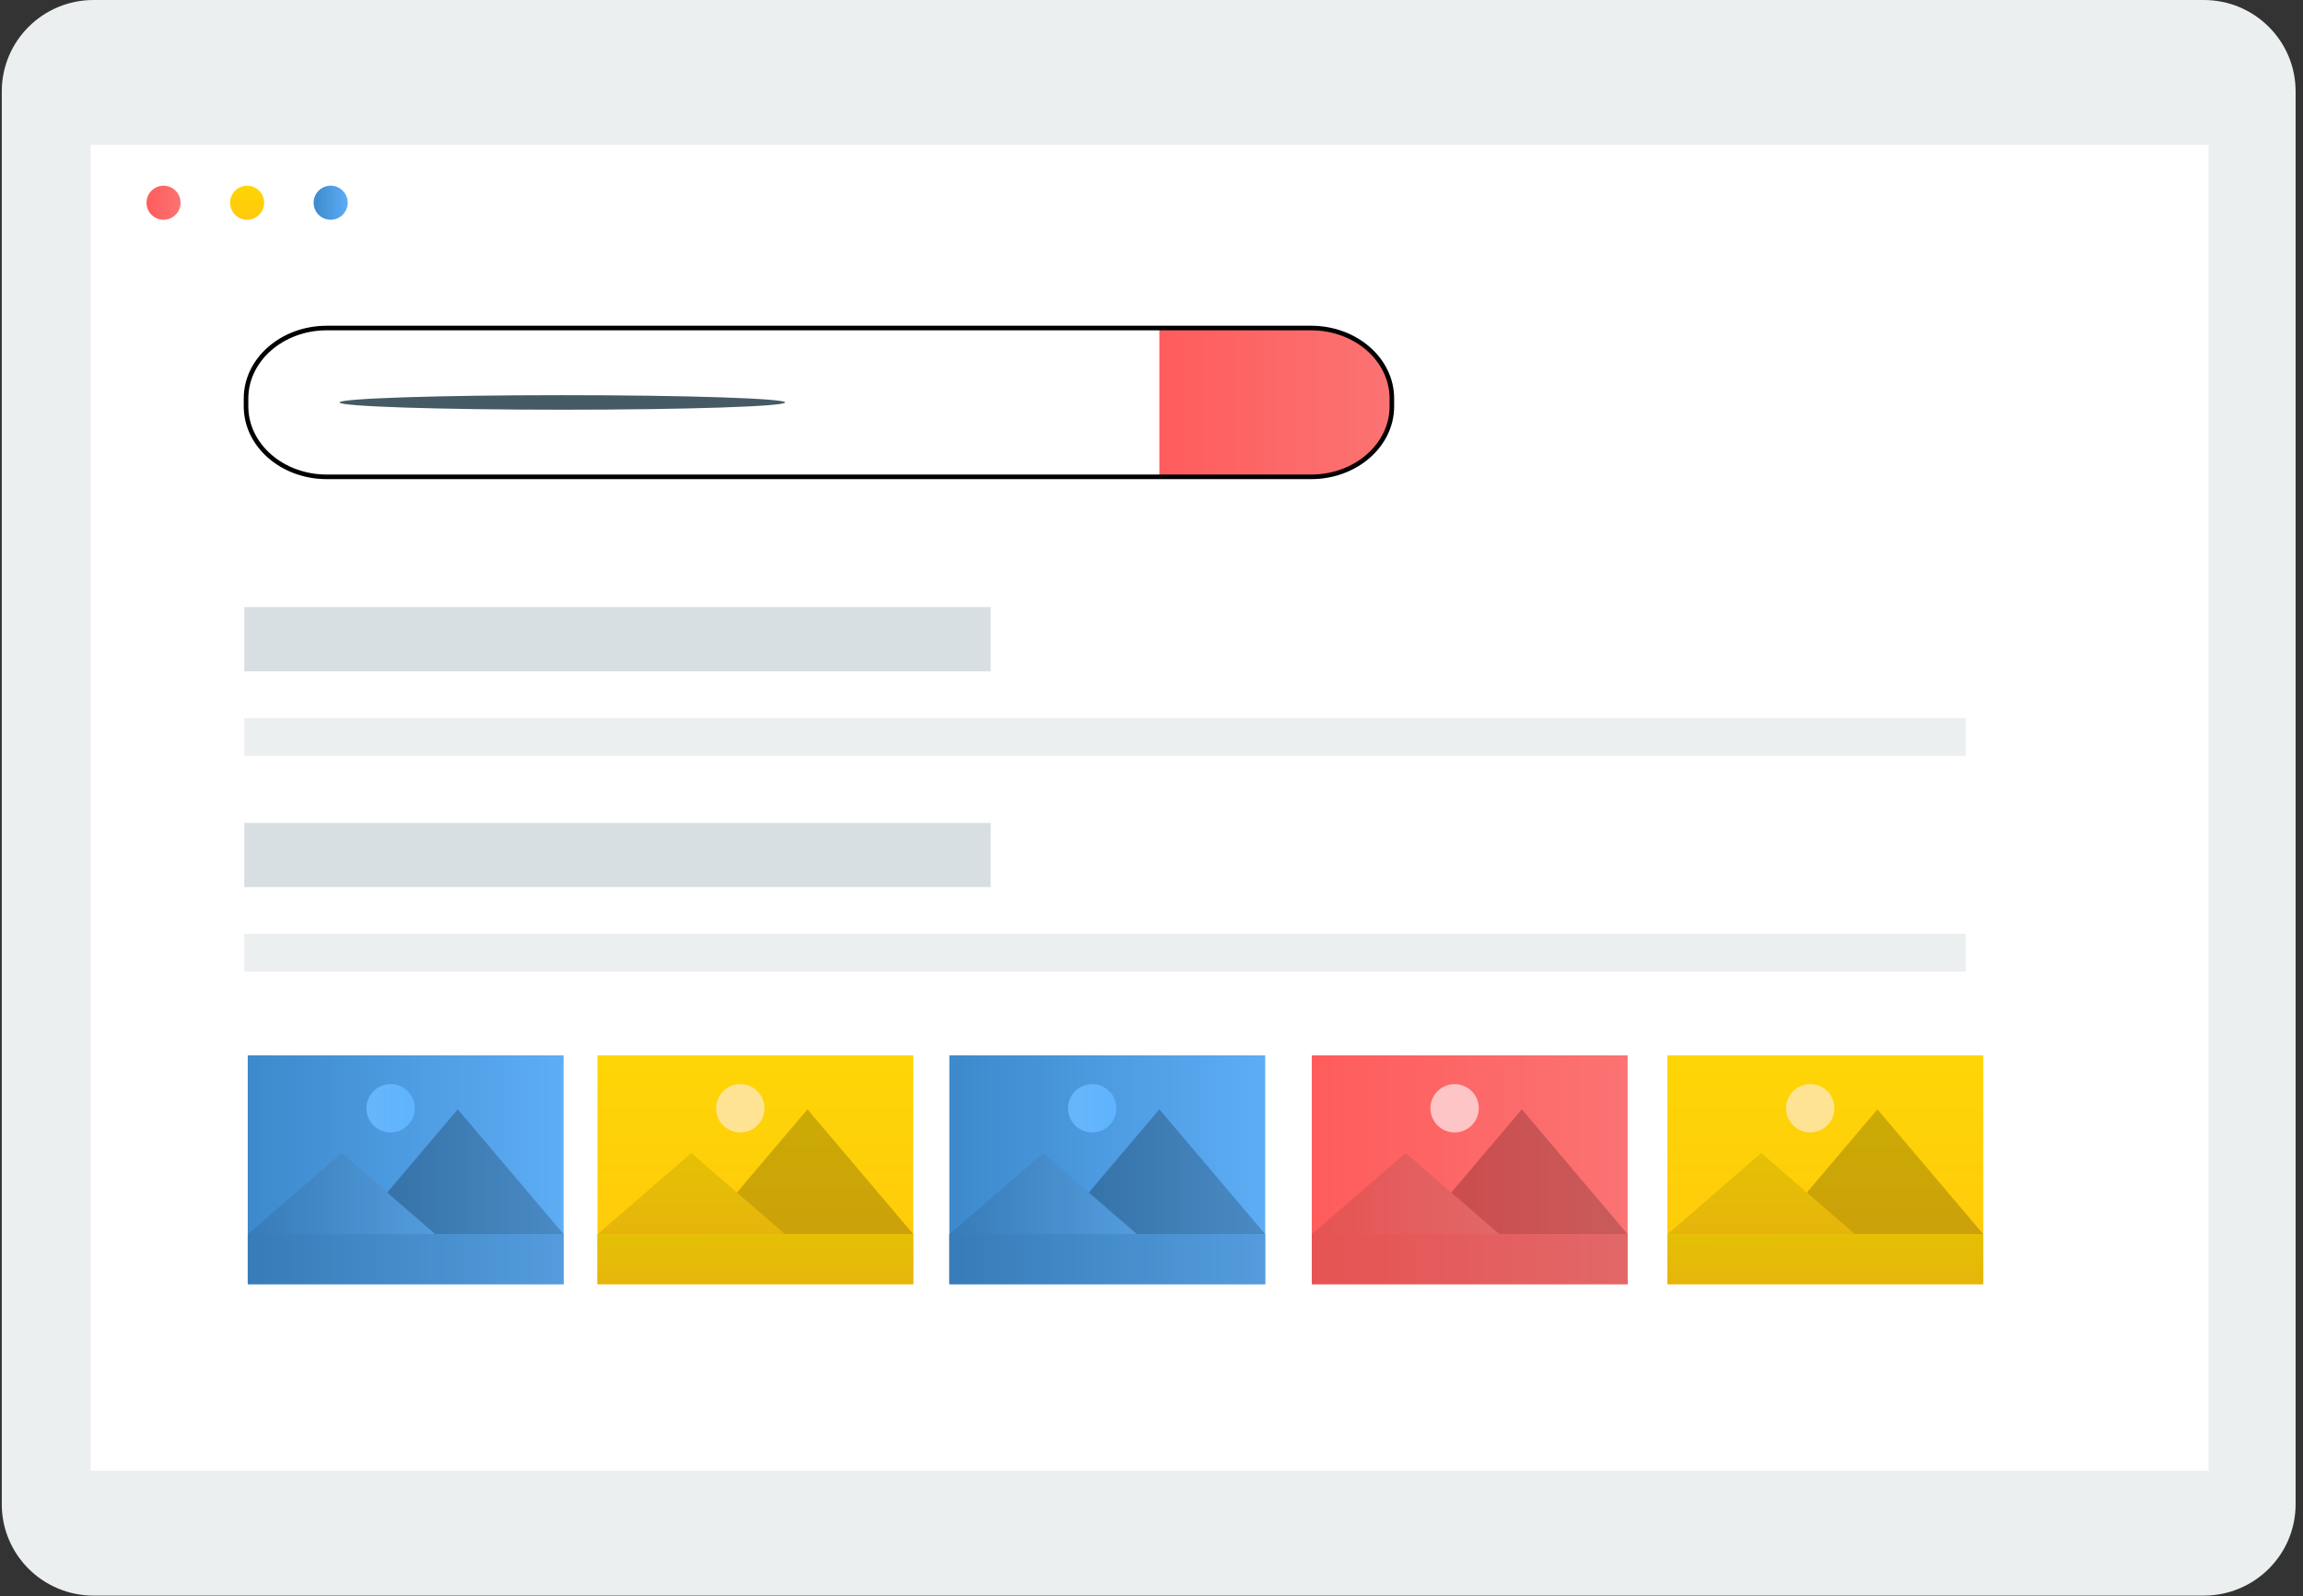 <?xml version="1.0" encoding="UTF-8"?>
<svg xmlns="http://www.w3.org/2000/svg" width="251" height="174" viewBox="0 0 251 174" fill="none">
  <rect x="0" y="0" width="251" height="174" fill="#333333" stroke="none"/>
  <path d="M240.185 173.951H10.203C4.675 173.951 0.194 169.492 0.194 163.992V9.959C0.194 4.459 4.675 0 10.203 0H240.185C245.713 0 250.194 4.459 250.194 9.959V163.992C250.194 169.492 245.713 173.951 240.185 173.951Z" fill="#ECEFF0"></path>
  <path d="M240.702 15.803H9.878V160.328H240.702V15.803Z" fill="white"></path>
  <path d="M17.826 23.958C18.851 23.958 19.682 23.127 19.682 22.102C19.682 21.077 18.851 20.246 17.826 20.246C16.801 20.246 15.97 21.077 15.97 22.102C15.97 23.127 16.801 23.958 17.826 23.958Z" fill="url(#paint0_linear)"></path>
  <path d="M26.933 23.958C27.958 23.958 28.789 23.127 28.789 22.102C28.789 21.077 27.958 20.246 26.933 20.246C25.908 20.246 25.077 21.077 25.077 22.102C25.077 23.127 25.908 23.958 26.933 23.958Z" fill="url(#paint1_linear)"></path>
  <path d="M36.04 23.958C37.065 23.958 37.896 23.127 37.896 22.102C37.896 21.077 37.065 20.246 36.04 20.246C35.015 20.246 34.184 21.077 34.184 22.102C34.184 23.127 35.015 23.958 36.04 23.958Z" fill="url(#paint2_linear)"></path>
  <path d="M85.57 43.873C85.57 44.31 74.696 44.665 61.287 44.665C47.871 44.665 37 44.31 37 43.873C37 43.436 47.871 43.081 61.287 43.081C74.696 43.081 85.57 43.435 85.57 43.873Z" fill="#455A64"></path>
  <path d="M126.359 35.62V52.126H142.285C144.787 52.126 147.187 51.256 148.956 49.709C150.726 48.161 151.721 46.062 151.722 43.873C151.722 42.789 151.478 41.715 151.003 40.714C150.529 39.712 149.834 38.802 148.958 38.036C148.081 37.269 147.041 36.661 145.896 36.247C144.751 35.832 143.524 35.619 142.285 35.62H126.359Z" fill="url(#paint3_linear)"></path>
  <path d="M35.625 35.761H142.886C147.784 35.761 151.696 39.228 151.696 43.438V44.308C151.696 48.517 147.784 51.985 142.886 51.985H35.625C30.727 51.985 26.815 48.517 26.815 44.308V43.438C26.815 39.228 30.727 35.761 35.625 35.761Z" stroke="black" stroke-width="0.5"></path>
  <path d="M61.423 115.051H27.003V139.992H61.423V127.522V115.051Z" fill="url(#paint4_linear)"></path>
  <path d="M99.536 115.051H65.115V139.992H99.536V127.522V115.051Z" fill="url(#paint5_linear)"></path>
  <path d="M216.149 115.051H181.728V139.992H216.149V127.522V115.051Z" fill="url(#paint6_linear)"></path>
  <path d="M137.892 115.051H103.471V139.992H137.892V127.522V115.051Z" fill="url(#paint7_linear)"></path>
  <path d="M177.392 115.051H142.971V139.992H177.392V127.522V115.051Z" fill="url(#paint8_linear)"></path>
  <path d="M45.204 120.821C45.205 121.343 45.05 121.853 44.761 122.287C44.471 122.721 44.06 123.059 43.578 123.259C43.096 123.459 42.566 123.512 42.054 123.41C41.543 123.309 41.072 123.058 40.703 122.689C40.334 122.32 40.083 121.85 39.981 121.339C39.879 120.827 39.931 120.297 40.131 119.815C40.33 119.333 40.668 118.921 41.102 118.631C41.536 118.341 42.045 118.186 42.567 118.186C43.266 118.186 43.936 118.464 44.431 118.958C44.925 119.452 45.203 120.122 45.204 120.821Z" fill="url(#paint9_linear)"></path>
  <path d="M38.358 134.55H61.424L49.891 120.938L38.358 134.55Z" fill="url(#paint10_linear)"></path>
  <path opacity="0.2" d="M38.358 134.55H61.424L49.891 120.938L38.358 134.55Z" fill="black"></path>
  <path d="M27.003 134.562H47.457L37.23 125.698L27.003 134.562Z" fill="url(#paint11_linear)"></path>
  <path opacity="0.1" d="M27.003 134.562H47.457L37.23 125.698L27.003 134.562Z" fill="black"></path>
  <path d="M61.423 134.55H27.003V140H61.423V134.55Z" fill="url(#paint12_linear)"></path>
  <path opacity="0.1" d="M61.423 134.55H27.003V140H61.423V134.55Z" fill="black"></path>
  <path d="M83.317 120.821C83.318 121.343 83.163 121.853 82.874 122.287C82.585 122.721 82.173 123.059 81.691 123.259C81.209 123.459 80.679 123.512 80.167 123.41C79.656 123.309 79.186 123.058 78.816 122.689C78.447 122.32 78.196 121.85 78.094 121.339C77.992 120.827 78.044 120.297 78.244 119.815C78.443 119.333 78.781 118.921 79.215 118.631C79.648 118.341 80.159 118.186 80.68 118.186C81.379 118.186 82.049 118.464 82.544 118.958C83.038 119.452 83.316 120.122 83.317 120.821Z" fill="#FFE395"></path>
  <path d="M76.471 134.55H99.537L88.004 120.938L76.471 134.55Z" fill="url(#paint13_linear)"></path>
  <path opacity="0.2" d="M76.471 134.55H99.537L88.004 120.938L76.471 134.55Z" fill="black"></path>
  <path d="M65.115 134.562H85.57L75.343 125.698L65.115 134.562Z" fill="url(#paint14_linear)"></path>
  <path opacity="0.1" d="M65.115 134.562H85.57L75.343 125.698L65.115 134.562Z" fill="black"></path>
  <path d="M99.536 134.55H65.115V140H99.536V134.55Z" fill="url(#paint15_linear)"></path>
  <path opacity="0.1" d="M99.536 134.55H65.115V140H99.536V134.55Z" fill="black"></path>
  <path d="M199.93 120.821C199.93 121.343 199.776 121.853 199.487 122.287C199.197 122.721 198.786 123.059 198.304 123.259C197.822 123.459 197.292 123.512 196.78 123.41C196.268 123.309 195.798 123.058 195.429 122.689C195.06 122.32 194.809 121.85 194.707 121.339C194.605 120.827 194.657 120.297 194.856 119.815C195.056 119.333 195.394 118.921 195.828 118.631C196.261 118.341 196.771 118.186 197.293 118.186C197.992 118.186 198.662 118.464 199.157 118.958C199.651 119.452 199.929 120.122 199.93 120.821Z" fill="#FFE395"></path>
  <path d="M193.084 134.55H216.149L204.616 120.938L193.084 134.55Z" fill="url(#paint16_linear)"></path>
  <path opacity="0.2" d="M193.084 134.55H216.149L204.616 120.938L193.084 134.55Z" fill="black"></path>
  <path d="M181.728 134.562H202.183L191.955 125.698L181.728 134.562Z" fill="url(#paint17_linear)"></path>
  <path opacity="0.1" d="M181.728 134.562H202.183L191.955 125.698L181.728 134.562Z" fill="black"></path>
  <path d="M216.149 134.55H181.728V140H216.149V134.55Z" fill="url(#paint18_linear)"></path>
  <path opacity="0.1" d="M216.149 134.55H181.728V140H216.149V134.55Z" fill="black"></path>
  <path d="M121.672 120.821C121.673 121.343 121.519 121.853 121.229 122.287C120.94 122.721 120.528 123.059 120.046 123.259C119.565 123.459 119.034 123.512 118.523 123.41C118.011 123.309 117.541 123.058 117.172 122.689C116.803 122.32 116.551 121.85 116.449 121.339C116.347 120.827 116.399 120.297 116.599 119.815C116.798 119.333 117.136 118.921 117.57 118.631C118.004 118.341 118.514 118.186 119.035 118.186C119.734 118.186 120.405 118.464 120.899 118.958C121.394 119.452 121.672 120.122 121.672 120.821Z" fill="url(#paint19_linear)"></path>
  <path d="M114.826 134.55H137.892L126.359 120.938L114.826 134.55Z" fill="url(#paint20_linear)"></path>
  <path opacity="0.2" d="M114.826 134.55H137.892L126.359 120.938L114.826 134.55Z" fill="black"></path>
  <path d="M103.471 134.562H123.925L113.698 125.698L103.471 134.562Z" fill="url(#paint21_linear)"></path>
  <path opacity="0.1" d="M103.471 134.562H123.925L113.698 125.698L103.471 134.562Z" fill="black"></path>
  <path d="M137.892 134.55H103.471V140H137.892V134.55Z" fill="url(#paint22_linear)"></path>
  <path opacity="0.1" d="M137.892 134.55H103.471V140H137.892V134.55Z" fill="black"></path>
  <path d="M161.173 120.821C161.174 121.343 161.019 121.853 160.73 122.287C160.44 122.721 160.029 123.059 159.547 123.259C159.065 123.459 158.535 123.512 158.023 123.41C157.511 123.309 157.041 123.058 156.672 122.689C156.303 122.32 156.052 121.85 155.95 121.339C155.848 120.827 155.9 120.297 156.1 119.815C156.299 119.333 156.637 118.921 157.071 118.631C157.504 118.341 158.014 118.186 158.536 118.186C159.235 118.186 159.905 118.464 160.4 118.958C160.894 119.452 161.172 120.122 161.173 120.821Z" fill="#FDC5C5"></path>
  <path d="M154.327 134.55H177.392L165.86 120.938L154.327 134.55Z" fill="url(#paint23_linear)"></path>
  <path opacity="0.2" d="M154.327 134.55H177.392L165.86 120.938L154.327 134.55Z" fill="black"></path>
  <path d="M142.971 134.562H163.426L153.198 125.698L142.971 134.562Z" fill="url(#paint24_linear)"></path>
  <path opacity="0.1" d="M142.971 134.562H163.426L153.198 125.698L142.971 134.562Z" fill="black"></path>
  <path d="M177.392 134.55H142.971V140H177.392V134.55Z" fill="url(#paint25_linear)"></path>
  <path opacity="0.1" d="M177.392 134.55H142.971V140H177.392V134.55Z" fill="black"></path>
  <rect x="26.626" y="66.189" width="81.35" height="6.999" fill="#D8DFE3"></rect>
  <rect x="26.626" y="89.71" width="81.35" height="6.999" fill="#D8DFE3"></rect>
  <path d="M214.243 78.281H26.626V82.4H214.243V78.281Z" fill="#ECEFF0"></path>
  <path d="M214.243 101.802H26.626V105.921H214.243V101.802Z" fill="#ECEFF0"></path>
  <defs>
    <linearGradient id="paint0_linear" x1="15.97" y1="23.958" x2="19.682" y2="23.958" gradientUnits="userSpaceOnUse">
      <stop stop-color="#FF5C5C"></stop>
      <stop offset="1" stop-color="#FB7373"></stop>
    </linearGradient>
    <linearGradient id="paint1_linear" x1="26.933" y1="20.246" x2="26.923" y2="23.958" gradientUnits="userSpaceOnUse">
      <stop offset="0.026" stop-color="#FED506"></stop>
      <stop offset="1" stop-color="#FFC90C"></stop>
    </linearGradient>
    <linearGradient id="paint2_linear" x1="34.184" y1="21.362" x2="37.896" y2="21.362" gradientUnits="userSpaceOnUse">
      <stop stop-color="#3D89CC"></stop>
      <stop offset="1" stop-color="#5DADF5"></stop>
    </linearGradient>
    <linearGradient id="paint3_linear" x1="126.359" y1="52.126" x2="151.722" y2="52.126" gradientUnits="userSpaceOnUse">
      <stop stop-color="#FF5C5C"></stop>
      <stop offset="1" stop-color="#FB7373"></stop>
    </linearGradient>
    <linearGradient id="paint4_linear" x1="27.003" y1="122.554" x2="61.423" y2="122.554" gradientUnits="userSpaceOnUse">
      <stop stop-color="#3D89CC"></stop>
      <stop offset="1" stop-color="#5DADF5"></stop>
    </linearGradient>
    <linearGradient id="paint5_linear" x1="82.326" y1="115.051" x2="82.279" y2="139.992" gradientUnits="userSpaceOnUse">
      <stop offset="0.026" stop-color="#FED506"></stop>
      <stop offset="1" stop-color="#FFC90C"></stop>
    </linearGradient>
    <linearGradient id="paint6_linear" x1="198.939" y1="115.051" x2="198.892" y2="139.992" gradientUnits="userSpaceOnUse">
      <stop offset="0.026" stop-color="#FED506"></stop>
      <stop offset="1" stop-color="#FFC90C"></stop>
    </linearGradient>
    <linearGradient id="paint7_linear" x1="103.471" y1="122.554" x2="137.892" y2="122.554" gradientUnits="userSpaceOnUse">
      <stop stop-color="#3D89CC"></stop>
      <stop offset="1" stop-color="#5DADF5"></stop>
    </linearGradient>
    <linearGradient id="paint8_linear" x1="142.971" y1="139.993" x2="177.392" y2="139.993" gradientUnits="userSpaceOnUse">
      <stop stop-color="#FF5C5C"></stop>
      <stop offset="1" stop-color="#FB7373"></stop>
    </linearGradient>
    <linearGradient id="paint9_linear" x1="39.93" y1="120.823" x2="45.204" y2="120.823" gradientUnits="userSpaceOnUse">
      <stop stop-color="#66B6F9"></stop>
      <stop offset="1" stop-color="#5FB4FF"></stop>
    </linearGradient>
    <linearGradient id="paint10_linear" x1="38.358" y1="125.033" x2="61.424" y2="125.033" gradientUnits="userSpaceOnUse">
      <stop stop-color="#3D89CC"></stop>
      <stop offset="1" stop-color="#5DADF5"></stop>
    </linearGradient>
    <linearGradient id="paint11_linear" x1="27.003" y1="128.364" x2="47.457" y2="128.364" gradientUnits="userSpaceOnUse">
      <stop stop-color="#3D89CC"></stop>
      <stop offset="1" stop-color="#5DADF5"></stop>
    </linearGradient>
    <linearGradient id="paint12_linear" x1="27.003" y1="136.19" x2="61.423" y2="136.19" gradientUnits="userSpaceOnUse">
      <stop stop-color="#3D89CC"></stop>
      <stop offset="1" stop-color="#5DADF5"></stop>
    </linearGradient>
    <linearGradient id="paint13_linear" x1="88.004" y1="120.938" x2="87.983" y2="134.55" gradientUnits="userSpaceOnUse">
      <stop offset="0.026" stop-color="#FED506"></stop>
      <stop offset="1" stop-color="#FFC90C"></stop>
    </linearGradient>
    <linearGradient id="paint14_linear" x1="75.343" y1="125.698" x2="75.333" y2="134.562" gradientUnits="userSpaceOnUse">
      <stop offset="0.026" stop-color="#FED506"></stop>
      <stop offset="1" stop-color="#FFC90C"></stop>
    </linearGradient>
    <linearGradient id="paint15_linear" x1="82.326" y1="134.55" x2="82.324" y2="140" gradientUnits="userSpaceOnUse">
      <stop offset="0.026" stop-color="#FED506"></stop>
      <stop offset="1" stop-color="#FFC90C"></stop>
    </linearGradient>
    <linearGradient id="paint16_linear" x1="204.616" y1="120.938" x2="204.596" y2="134.55" gradientUnits="userSpaceOnUse">
      <stop offset="0.026" stop-color="#FED506"></stop>
      <stop offset="1" stop-color="#FFC90C"></stop>
    </linearGradient>
    <linearGradient id="paint17_linear" x1="191.955" y1="125.698" x2="191.946" y2="134.562" gradientUnits="userSpaceOnUse">
      <stop offset="0.026" stop-color="#FED506"></stop>
      <stop offset="1" stop-color="#FFC90C"></stop>
    </linearGradient>
    <linearGradient id="paint18_linear" x1="198.939" y1="134.55" x2="198.936" y2="140" gradientUnits="userSpaceOnUse">
      <stop offset="0.026" stop-color="#FED506"></stop>
      <stop offset="1" stop-color="#FFC90C"></stop>
    </linearGradient>
    <linearGradient id="paint19_linear" x1="116.398" y1="120.823" x2="121.672" y2="120.823" gradientUnits="userSpaceOnUse">
      <stop stop-color="#66B6F9"></stop>
      <stop offset="1" stop-color="#5FB4FF"></stop>
    </linearGradient>
    <linearGradient id="paint20_linear" x1="114.826" y1="125.033" x2="137.892" y2="125.033" gradientUnits="userSpaceOnUse">
      <stop stop-color="#3D89CC"></stop>
      <stop offset="1" stop-color="#5DADF5"></stop>
    </linearGradient>
    <linearGradient id="paint21_linear" x1="103.471" y1="128.364" x2="123.925" y2="128.364" gradientUnits="userSpaceOnUse">
      <stop stop-color="#3D89CC"></stop>
      <stop offset="1" stop-color="#5DADF5"></stop>
    </linearGradient>
    <linearGradient id="paint22_linear" x1="103.471" y1="136.19" x2="137.892" y2="136.19" gradientUnits="userSpaceOnUse">
      <stop stop-color="#3D89CC"></stop>
      <stop offset="1" stop-color="#5DADF5"></stop>
    </linearGradient>
    <linearGradient id="paint23_linear" x1="154.327" y1="134.551" x2="177.392" y2="134.551" gradientUnits="userSpaceOnUse">
      <stop stop-color="#FF5C5C"></stop>
      <stop offset="1" stop-color="#FB7373"></stop>
    </linearGradient>
    <linearGradient id="paint24_linear" x1="142.971" y1="134.562" x2="163.426" y2="134.562" gradientUnits="userSpaceOnUse">
      <stop stop-color="#FF5C5C"></stop>
      <stop offset="1" stop-color="#FB7373"></stop>
    </linearGradient>
    <linearGradient id="paint25_linear" x1="142.971" y1="140" x2="177.392" y2="140" gradientUnits="userSpaceOnUse">
      <stop stop-color="#FF5C5C"></stop>
      <stop offset="1" stop-color="#FB7373"></stop>
    </linearGradient>
  </defs>
</svg>
